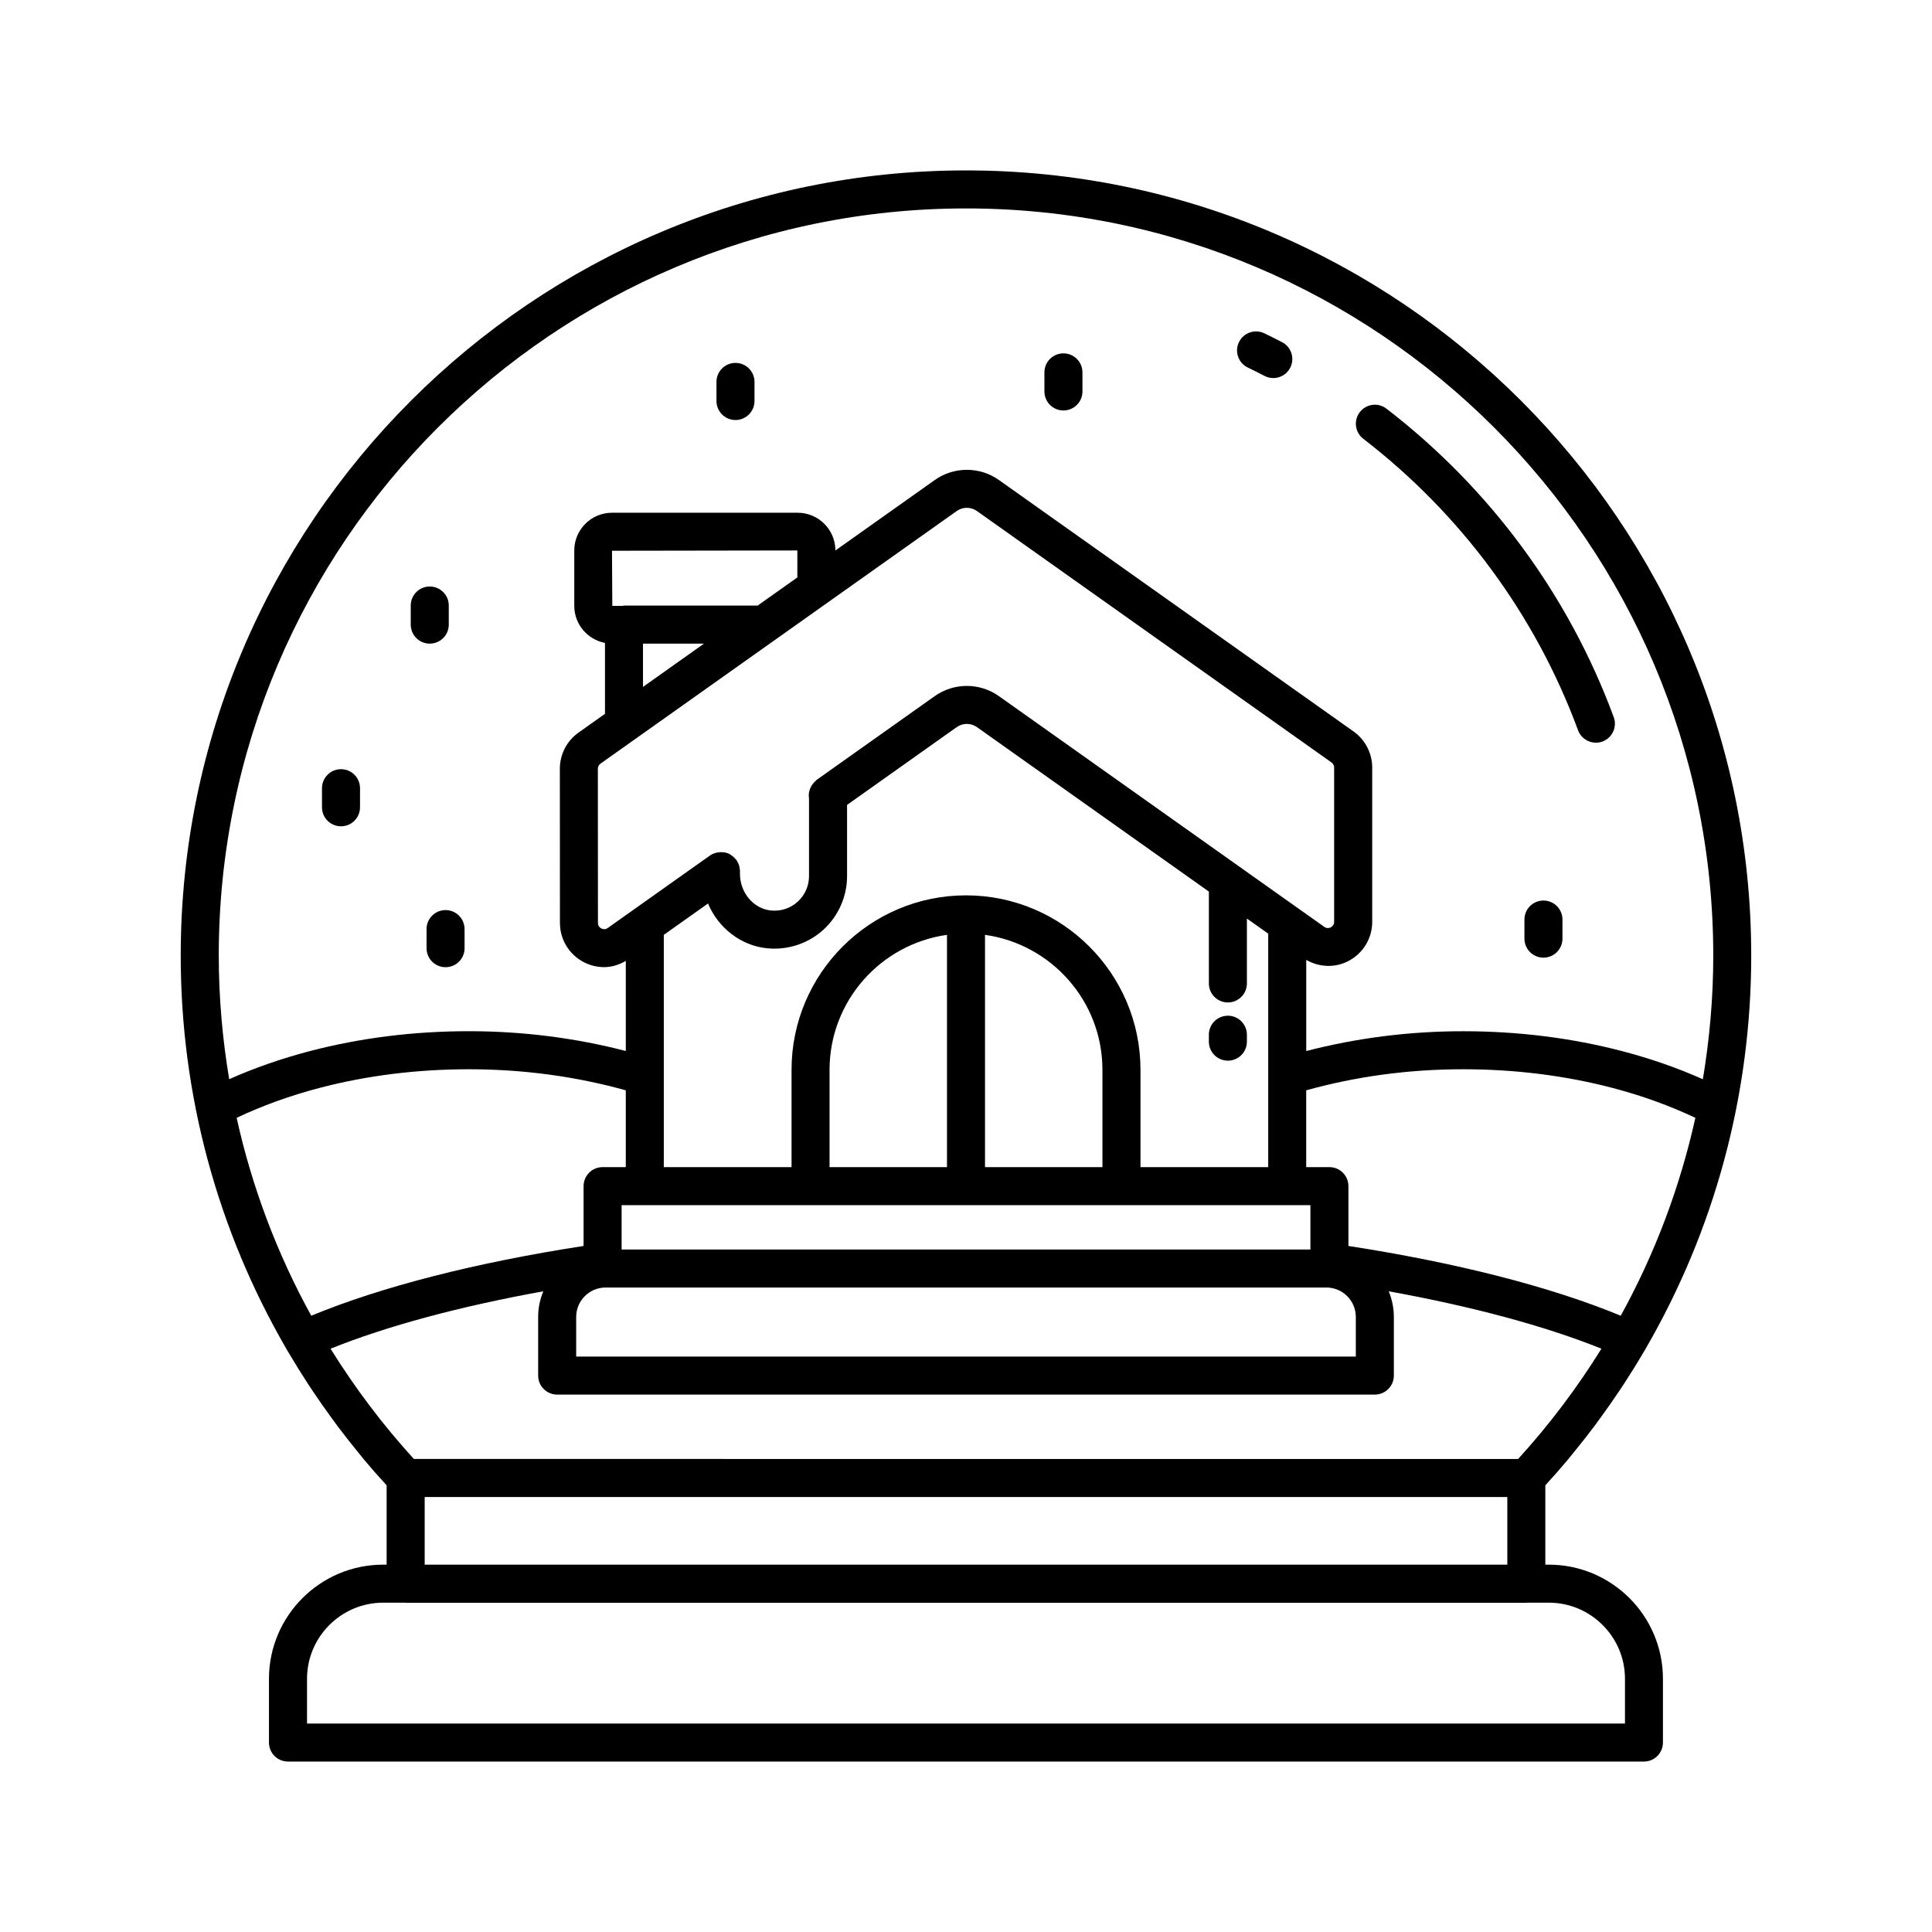 <?xml version="1.0" encoding="UTF-8"?>
<!-- The Best Svg Icon site in the world: iconSvg.co, Visit us! https://iconsvg.co -->
<svg fill="#000000" width="800px" height="800px" version="1.1" viewBox="144 144 512 512" xmlns="http://www.w3.org/2000/svg">
 <g>
  <path d="m469.4 425.09c2.781 0 5.039-2.254 5.039-5.039v-1.836c0-2.785-2.254-5.039-5.039-5.039-2.781 0-5.039 2.254-5.039 5.039v1.836c0 2.785 2.258 5.039 5.039 5.039z"/>
  <path d="m554.44 558.65h-0.914v-21.023c2.027-2.215 4.012-4.461 5.934-6.75 0.578-0.691 1.133-1.406 1.703-2.106 1.809-2.211 3.574-4.449 5.285-6.723 0.551-0.734 1.086-1.477 1.625-2.215 1.734-2.375 3.418-4.777 5.047-7.215 0.422-0.633 0.848-1.266 1.262-1.902 1.812-2.777 3.555-5.586 5.223-8.438 0.141-0.238 0.301-0.469 0.438-0.711 0.008-0.016 0.008-0.035 0.016-0.055 18.246-31.43 28.031-67.23 28.031-104.25 0.012-114.75-93.344-208.1-208.09-208.1-114.75 0-208.11 93.352-208.11 208.1 0 37.02 9.785 72.824 28.031 104.25 0.008 0.016 0.008 0.035 0.016 0.055 0.141 0.242 0.297 0.469 0.438 0.711 1.672 2.852 3.414 5.664 5.223 8.438 0.414 0.637 0.84 1.27 1.262 1.902 1.629 2.438 3.309 4.84 5.047 7.215 0.539 0.738 1.078 1.48 1.625 2.215 1.711 2.273 3.477 4.512 5.285 6.723 0.57 0.699 1.125 1.414 1.703 2.106 1.922 2.289 3.906 4.535 5.934 6.75v21.023h-0.914c-16.688 0-30.266 13.574-30.266 30.262v16.879c0 2.785 2.254 5.039 5.039 5.039h359.34c2.781 0 5.039-2.254 5.039-5.039v-16.879c0.008-16.688-13.566-30.262-30.258-30.262zm19.074-65.973c-18.555-7.66-43.312-14.02-72.168-18.484v-15.852c0-2.785-2.254-5.039-5.039-5.039h-6.148v-20.355c13.105-3.648 27.047-5.582 41.586-5.582 13.75 0 27.082 1.668 39.633 4.961 7.82 2.047 15.148 4.723 21.914 7.906-4.07 18.348-10.711 35.996-19.777 52.445zm-264.15-188.19c-0.129 0-0.238 0.062-0.363 0.074l-2.734 0.004-0.082-14.609 49.121-0.078v7.148l-10.516 7.457zm21.207 10.078-16.172 11.469v-11.469zm66.969-35.137c0.801-0.566 1.738-0.852 2.676-0.852 0.941 0 1.879 0.285 2.68 0.852l93.969 66.633c0.434 0.309 0.695 0.816 0.695 1.348v40.875c0 0.875-0.559 1.293-0.891 1.465-0.336 0.172-1 0.383-1.711-0.117l-6.918-4.906c-0.004 0-0.004-0.004-0.008-0.004l-79.305-56.238c-5.094-3.609-11.93-3.609-17.02 0l-31.184 22.117-0.109 0.078c-0.059 0.039-0.082 0.105-0.141 0.148-0.34 0.277-0.633 0.594-0.887 0.941-0.852 1.113-1.215 2.488-0.988 3.856v20.562c0 2.574-1.094 5.039-2.996 6.769-1.93 1.758-4.453 2.59-7.07 2.336-4.617-0.441-8.234-4.707-8.234-9.719l0.004-0.75c0-0.273-0.066-0.527-0.109-0.789-0.023-0.137-0.023-0.27-0.055-0.406-0.141-0.574-0.383-1.109-0.707-1.594-0.027-0.039-0.027-0.082-0.055-0.121-0.051-0.074-0.133-0.109-0.191-0.18-0.301-0.379-0.648-0.711-1.055-0.992-0.125-0.09-0.234-0.184-0.367-0.258-0.066-0.039-0.117-0.098-0.188-0.133-0.445-0.23-0.914-0.375-1.391-0.465-0.109-0.02-0.223-0.008-0.336-0.023-0.469-0.055-0.934-0.043-1.395 0.035-0.168 0.027-0.324 0.059-0.488 0.102-0.57 0.152-1.121 0.367-1.617 0.723l-27.086 19.207c-0.703 0.508-1.371 0.297-1.711 0.117-0.328-0.172-0.887-0.586-0.887-1.461l-0.023-40.859c0-0.535 0.262-1.039 0.695-1.348zm2.461 101.85c-25.496 0-46.234 20.742-46.234 46.238v25.789h-33.852v-61.559l4.078-2.891 7.633-5.414c2.731 6.445 8.688 11.203 15.758 11.875 5.41 0.512 10.805-1.273 14.801-4.906 4-3.641 6.297-8.828 6.297-14.23v-18.875l29.059-20.609c1.605-1.133 3.758-1.133 5.359 0l61.465 43.586v24.34c0 2.785 2.254 5.039 5.039 5.039 2.781 0 5.039-2.254 5.039-5.039v-17.195l5.648 4.004v61.871h-33.852v-25.789c-0.004-25.492-20.746-46.234-46.238-46.234zm36.156 46.238v25.789h-31.121v-61.559c17.559 2.461 31.121 17.539 31.121 35.77zm-41.195-35.77v61.559h-31.121v-25.789c0-18.23 13.562-33.309 31.121-35.77zm-36.16 71.633h132.47v11.75h-182.54v-11.75zm136.71 21.828c4.297 0 7.793 3.5 7.793 7.793v10.504h-206.61v-10.504c0-4.297 3.496-7.793 7.793-7.793zm-293.54-87.941c0-109.19 88.836-198.03 198.03-198.03 109.2 0 198.03 88.836 198.03 198.03 0 11.062-0.965 22.004-2.758 32.746-6.664-2.969-13.805-5.469-21.332-7.438-13.383-3.504-27.578-5.285-42.188-5.285-14.465 0-28.387 1.832-41.586 5.246v-24.148c3.43 1.957 7.574 2.156 11.137 0.316 3.91-2.023 6.344-6.012 6.344-10.414v-40.875c0-3.793-1.848-7.367-4.941-9.566h-0.004l-93.973-66.633c-5.094-3.609-11.926-3.609-17.012 0l-26.336 18.672v-0.008c0-5.512-4.484-9.996-9.996-9.996h-49.203c-5.512 0-9.996 4.488-9.996 9.996v14.688c0 4.875 3.512 8.934 8.137 9.809v18.801l-7.019 4.977c-3.094 2.195-4.941 5.769-4.941 9.57l0.023 40.859c0.004 4.402 2.434 8.395 6.344 10.41 1.703 0.879 3.551 1.312 5.387 1.312 1.996 0 3.941-0.629 5.723-1.645v23.867c-13.199-3.414-27.121-5.246-41.586-5.246-14.609 0-28.805 1.781-42.188 5.285-7.527 1.969-14.672 4.469-21.332 7.438-1.793-10.734-2.762-21.676-2.762-32.738zm24.512 95.41c-9.066-16.445-15.707-34.094-19.777-52.445 6.762-3.184 14.09-5.859 21.914-7.906 12.551-3.293 25.883-4.961 39.633-4.961 14.539 0 28.48 1.934 41.586 5.582v20.355h-6.148c-2.781 0-5.039 2.254-5.039 5.039v15.848c-28.855 4.465-53.613 10.828-72.168 18.488zm5.121 8.742c14.969-6.023 34.195-11.191 56.371-15.211-0.867 2.098-1.359 4.387-1.359 6.793v15.543c0 2.785 2.254 5.039 5.039 5.039h216.69c2.781 0 5.039-2.254 5.039-5.039v-15.543c0-2.406-0.492-4.695-1.359-6.793 22.172 4.023 41.398 9.188 56.371 15.211-6.453 10.402-13.855 20.207-22.078 29.227l-292.64-0.004c-8.223-9.016-15.625-18.824-22.078-29.223zm311.85 39.301v17.934h-286.91v-17.934zm31.18 60.039h-349.27v-11.844c0-11.129 9.059-20.188 20.188-20.188h5.781c0.059 0.004 0.109 0.035 0.172 0.035h296.99c0.062 0 0.109-0.031 0.172-0.035h5.781c11.133 0 20.188 9.059 20.188 20.188z"/>
  <path d="m474.69 241.41c1.492 0.719 2.969 1.457 4.434 2.215 0.742 0.383 1.531 0.566 2.312 0.566 1.824 0 3.582-0.988 4.481-2.723 1.277-2.469 0.312-5.512-2.156-6.789-1.559-0.809-3.125-1.594-4.707-2.352-2.5-1.207-5.516-0.148-6.723 2.363-1.207 2.508-0.152 5.512 2.359 6.719z"/>
  <path d="m562.2 337.53c0.754 2.031 2.676 3.293 4.727 3.293 0.582 0 1.172-0.098 1.746-0.309 2.609-0.969 3.945-3.863 2.981-6.477-11.945-32.328-32.773-60.594-60.223-81.734-2.203-1.703-5.367-1.293-7.066 0.914-1.699 2.203-1.285 5.367 0.918 7.066 25.945 19.984 45.629 46.695 56.918 77.246z"/>
  <path d="m257.89 314.57c2.781 0 5.039-2.254 5.039-5.039v-5.062c0-2.785-2.254-5.039-5.039-5.039-2.781 0-5.039 2.254-5.039 5.039v5.062c0.004 2.785 2.258 5.039 5.039 5.039z"/>
  <path d="m338.91 255.31c2.781 0 5.039-2.254 5.039-5.039v-5.059c0-2.785-2.254-5.039-5.039-5.039-2.781 0-5.039 2.254-5.039 5.039v5.059c0.004 2.785 2.258 5.039 5.039 5.039z"/>
  <path d="m425.82 252.78c2.781 0 5.039-2.254 5.039-5.039v-5.059c0-2.785-2.254-5.039-5.039-5.039-2.781 0-5.039 2.254-5.039 5.039v5.059c0 2.785 2.254 5.039 5.039 5.039z"/>
  <path d="m553.03 382.65c-2.781 0-5.039 2.254-5.039 5.039v5.059c0 2.785 2.254 5.039 5.039 5.039 2.781 0 5.039-2.254 5.039-5.039v-5.059c0-2.785-2.258-5.039-5.039-5.039z"/>
  <path d="m234.37 362.98c2.781 0 5.039-2.254 5.039-5.039v-5.059c0-2.785-2.254-5.039-5.039-5.039-2.781 0-5.039 2.254-5.039 5.039v5.059c0 2.785 2.258 5.039 5.039 5.039z"/>
  <path d="m257.04 390.22v5.059c0 2.785 2.254 5.039 5.039 5.039 2.781 0 5.039-2.254 5.039-5.039l-0.004-5.059c0-2.785-2.254-5.039-5.039-5.039-2.781 0.004-5.035 2.254-5.035 5.039z"/>
 </g>
</svg>